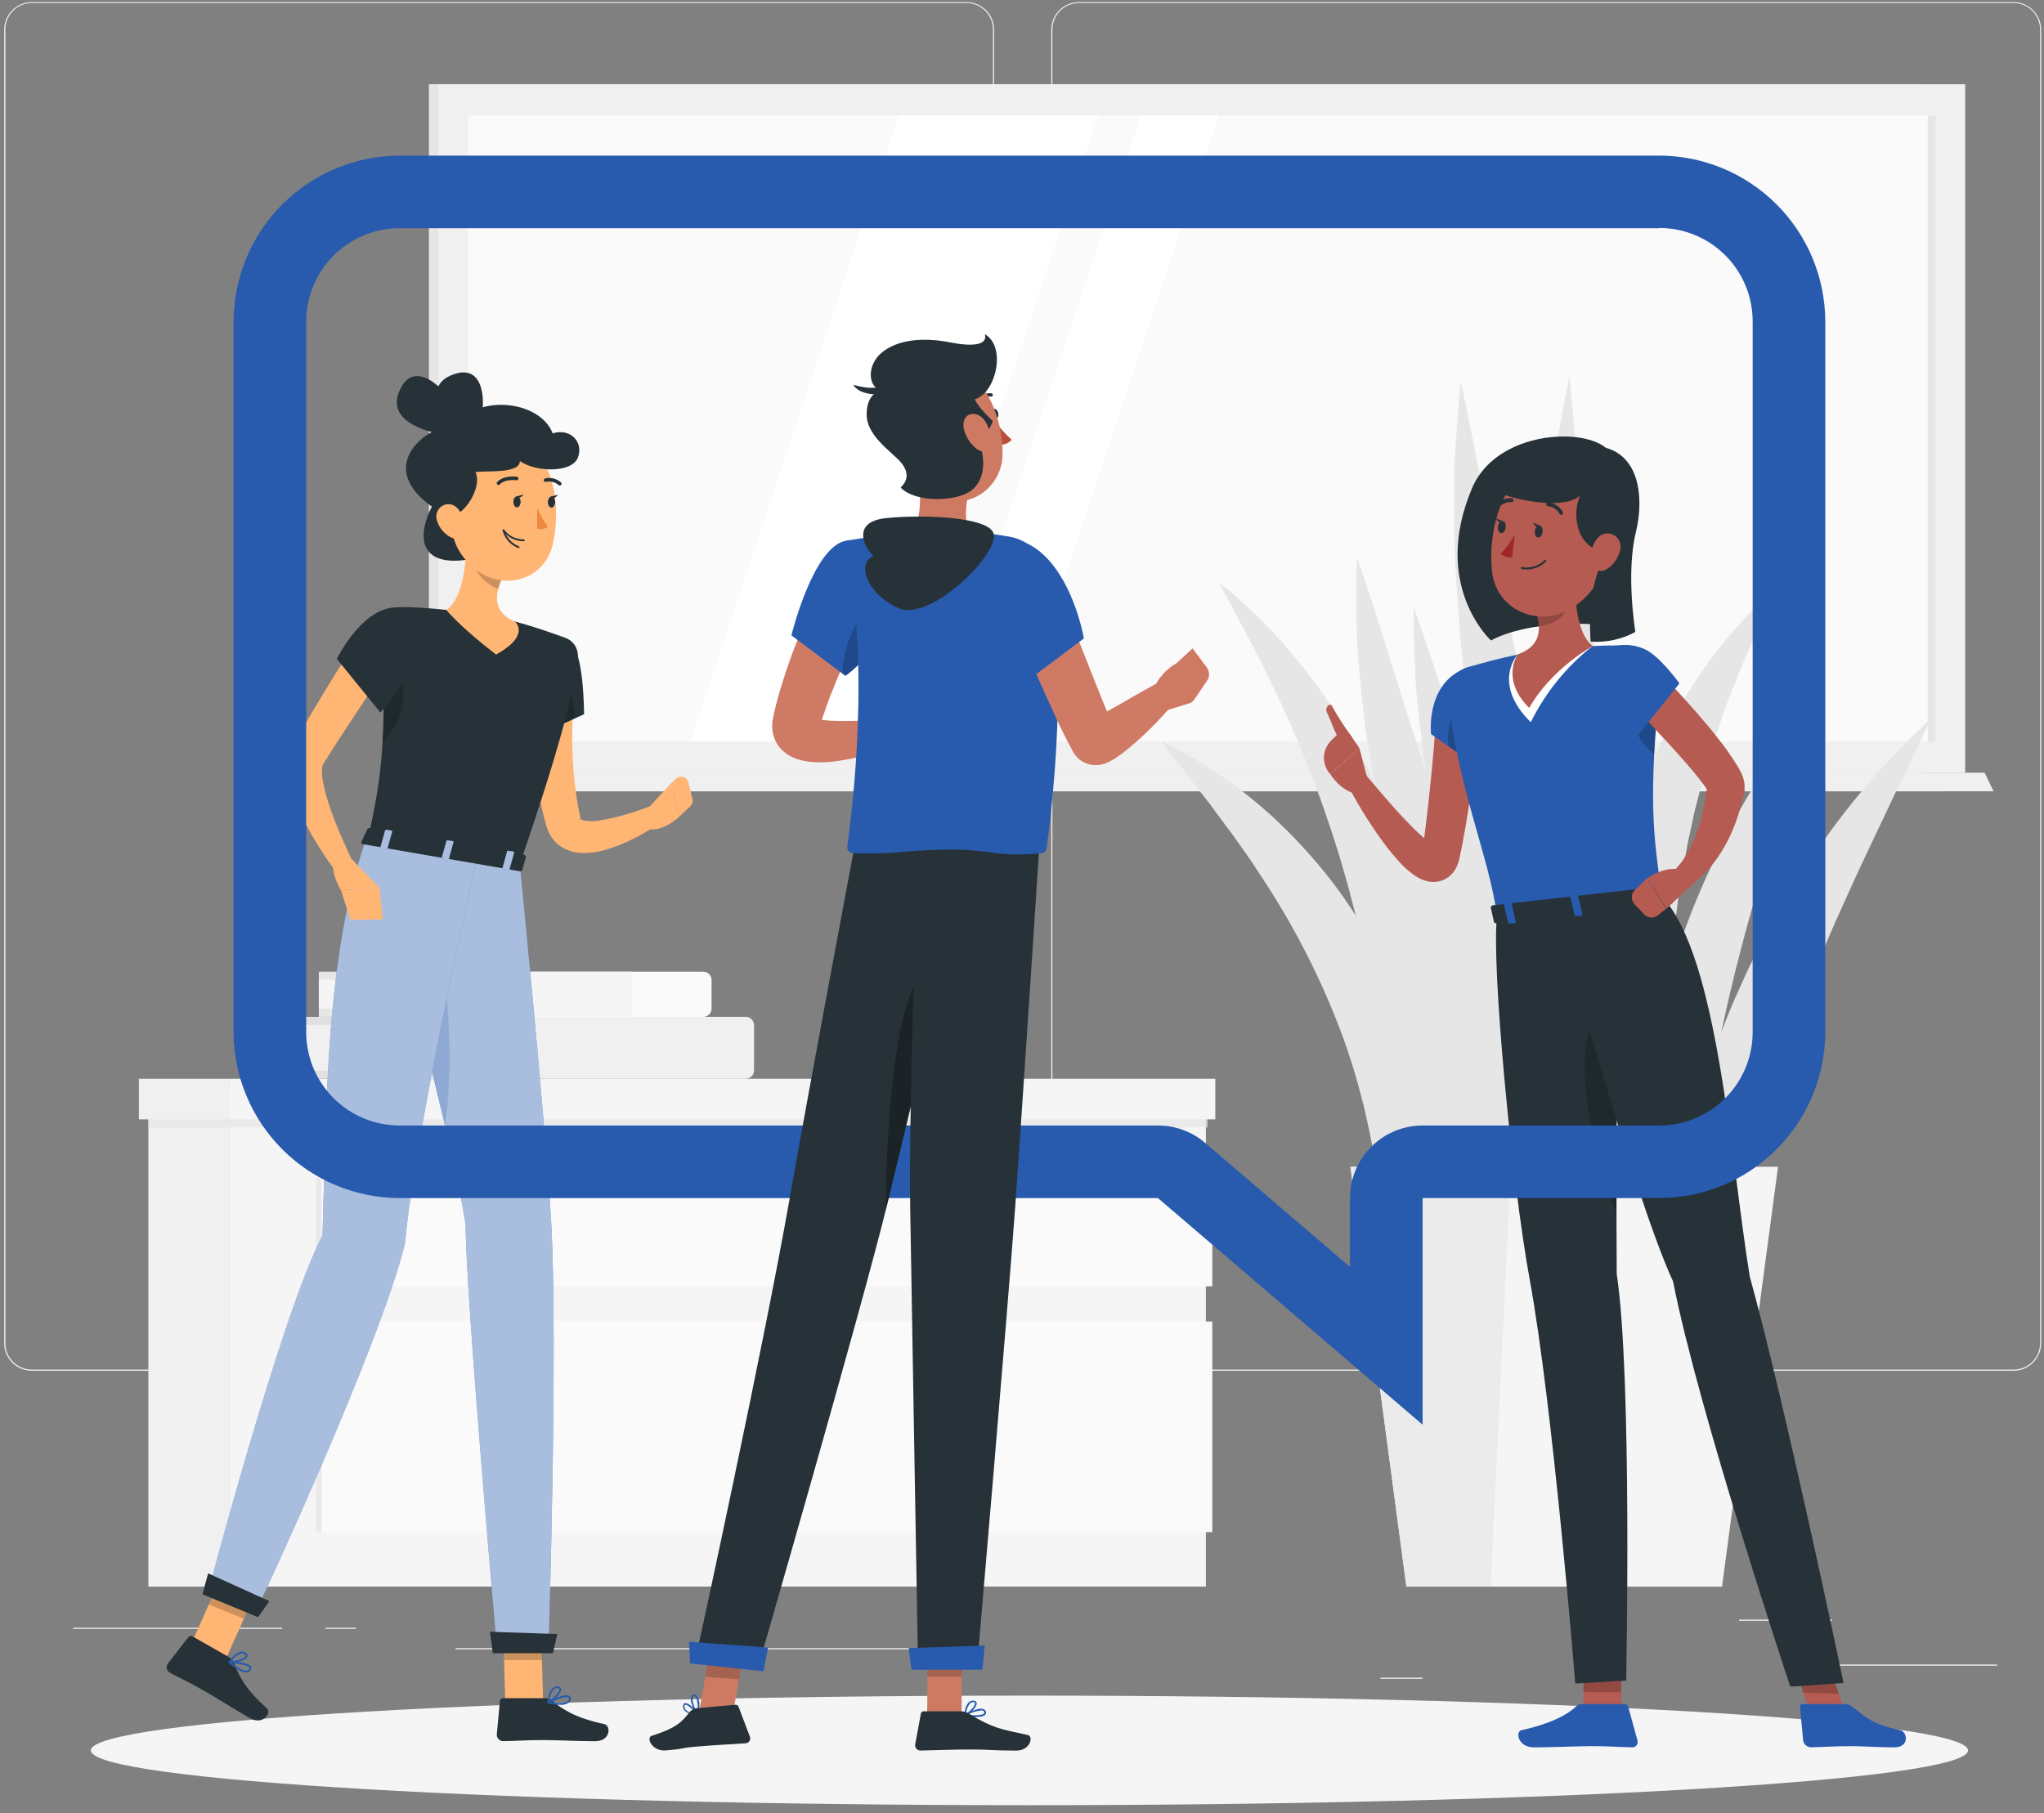 <svg width="204" height="181" viewBox="0 0 204 181" fill="none" xmlns="http://www.w3.org/2000/svg">
<rect x="0" y="0" width="204" height="181" fill="#808080" stroke="none"/>
<path d="M199.322 166.165H183.32V166.286H199.322V166.165Z" fill="#EBEBEB"/>
<path d="M141.982 167.479H137.783V167.6H141.982V167.479Z" fill="#EBEBEB"/>
<path d="M182.838 161.681H173.566V161.801H182.838V161.681Z" fill="#EBEBEB"/>
<path d="M28.168 162.493H7.301V162.613H28.168V162.493Z" fill="#EBEBEB"/>
<path d="M35.531 162.493H32.473V162.613H35.531V162.493Z" fill="#EBEBEB"/>
<path d="M90.736 164.531H45.475V164.652H90.736V164.531Z" fill="#EBEBEB"/>
<path d="M96.46 136.842H3.17C2.439 136.841 1.739 136.55 1.222 136.033C0.706 135.516 0.416 134.815 0.416 134.084V2.944C0.422 2.217 0.715 1.522 1.231 1.01C1.746 0.498 2.443 0.21 3.17 0.209H96.46C97.192 0.209 97.894 0.5 98.411 1.017C98.929 1.534 99.219 2.236 99.219 2.968V134.084C99.219 134.815 98.929 135.517 98.411 136.034C97.894 136.552 97.192 136.842 96.46 136.842V136.842ZM3.17 0.306C2.471 0.307 1.801 0.585 1.308 1.08C0.814 1.575 0.537 2.245 0.537 2.944V134.084C0.537 134.783 0.814 135.453 1.308 135.947C1.801 136.442 2.471 136.72 3.17 136.722H96.46C97.16 136.72 97.83 136.442 98.324 135.948C98.819 135.453 99.097 134.783 99.098 134.084V2.944C99.097 2.244 98.819 1.574 98.324 1.08C97.83 0.585 97.16 0.307 96.46 0.306H3.17Z" fill="#EBEBEB"/>
<path d="M200.97 136.842H107.675C106.943 136.841 106.243 136.55 105.725 136.033C105.208 135.516 104.917 134.815 104.916 134.084V2.944C104.924 2.217 105.218 1.522 105.734 1.01C106.25 0.498 106.948 0.21 107.675 0.209H200.97C201.696 0.211 202.392 0.5 202.906 1.012C203.421 1.524 203.713 2.218 203.719 2.944V134.084C203.719 134.814 203.43 135.514 202.915 136.031C202.399 136.548 201.7 136.84 200.97 136.842V136.842ZM107.675 0.306C106.976 0.307 106.305 0.585 105.811 1.08C105.316 1.574 105.038 2.244 105.037 2.944V134.084C105.038 134.783 105.316 135.453 105.811 135.948C106.305 136.442 106.976 136.72 107.675 136.722H200.97C201.669 136.72 202.34 136.442 202.834 135.948C203.328 135.453 203.607 134.783 203.608 134.084V2.944C203.607 2.244 203.328 1.574 202.834 1.08C202.34 0.585 201.669 0.307 200.97 0.306H107.675Z" fill="#EBEBEB"/>
<path d="M191.973 8.408H42.807V77.136H191.973V8.408Z" fill="#E6E6E6"/>
<path d="M196.133 8.408H43.773V77.136H196.133V8.408Z" fill="#F0F0F0"/>
<path d="M191.973 77.135H42.807V78.996H193.915L191.973 77.135Z" fill="#E6E6E6"/>
<path d="M198.071 77.135H47.209L48.103 78.996H198.97L198.071 77.135Z" fill="#F0F0F0"/>
<path d="M193.182 74.024V11.529L46.726 11.529V74.024H193.182Z" fill="#FAFAFA"/>
<path d="M68.936 74.019L89.735 11.524H109.602L88.798 74.019H68.936Z" fill="white"/>
<path d="M93.068 74.019L113.868 11.524H121.613L100.808 74.019H93.068Z" fill="white"/>
<path d="M193.182 74.024V11.529H192.394V74.024H193.182Z" fill="#E6E6E6"/>
<path d="M14.81 158.391H22.859L22.859 108.54H14.81L14.81 158.391Z" fill="#F0F0F0"/>
<path d="M120.353 108.535H22.859V158.386H120.353V108.535Z" fill="#F5F5F5"/>
<path d="M120.995 131.924H32.102V152.95H120.995V131.924Z" fill="#FAFAFA"/>
<path d="M120.995 117.492H32.102V128.407H120.995V117.492Z" fill="#FAFAFA"/>
<g style="mix-blend-mode:multiply" opacity="0.7">
<path d="M31.551 152.946H32.102V131.919H31.551L31.551 152.946Z" fill="#E6E6E6"/>
</g>
<g style="mix-blend-mode:multiply" opacity="0.7">
<path d="M31.551 128.407H32.102V117.492H31.551V128.407Z" fill="#E6E6E6"/>
</g>
<g style="mix-blend-mode:multiply" opacity="0.7">
<path d="M14.805 112.55L120.531 112.55V111.149L14.805 111.149V112.55Z" fill="#E6E6E6"/>
</g>
<path d="M13.862 111.743H22.854V107.69H13.862V111.743Z" fill="#F0F0F0"/>
<path d="M121.295 107.689H22.859V111.743H121.295V107.689Z" fill="#F5F5F5"/>
<path d="M169.56 145.863C168.878 144.307 168.347 142.689 167.975 141.031C167.58 139.364 167.281 137.675 167.082 135.973C166.681 132.574 166.583 129.146 166.787 125.73C167.204 118.889 168.565 112.139 170.831 105.67L171.7 103.254L172.642 100.877C172.961 100.09 173.314 99.312 173.667 98.539C174.019 97.766 174.353 96.978 174.735 96.22C175.522 94.707 176.237 93.166 177.107 91.707L178.368 89.494L179.725 87.344C183.329 81.615 187.675 76.387 192.65 71.797C191.973 73.357 191.253 74.869 190.514 76.362C189.775 77.855 189.065 79.363 188.359 80.856C186.948 83.846 185.518 86.793 184.195 89.775L183.19 92.007L182.223 94.244C181.566 95.727 180.967 97.234 180.344 98.722L179.45 100.974C179.15 101.727 178.851 102.472 178.59 103.235L177.735 105.496L176.947 107.776C174.829 113.854 173.119 120.067 171.831 126.373C171.188 129.532 170.642 132.726 170.261 135.968C169.833 139.25 169.599 142.554 169.56 145.863V145.863Z" fill="#E6E6E6"/>
<path d="M137.838 134.18C138.322 128.609 138.189 123.001 137.442 117.459C137.369 116.787 137.244 116.116 137.133 115.449C137.021 114.782 136.91 114.115 136.78 113.458C136.649 112.801 136.5 112.139 136.355 111.482L136.137 110.516L135.881 109.55C135.224 106.957 134.401 104.408 133.417 101.921C131.429 96.892 128.921 92.084 125.933 87.576L124.803 85.847C124.407 85.286 123.996 84.726 123.609 84.151L123.001 83.31C122.802 83.025 122.58 82.759 122.377 82.474L121.126 80.783C120.73 80.194 120.266 79.667 119.841 79.102C119.416 78.537 118.971 77.981 118.546 77.401C117.652 76.285 116.744 75.169 115.889 73.966C121.184 76.548 125.946 80.105 129.924 84.45C134.025 88.838 137.261 93.96 139.461 99.549C141.669 105.173 142.71 111.188 142.52 117.227C142.418 120.206 141.993 123.166 141.254 126.054C140.876 127.482 140.411 128.886 139.862 130.257C139.321 131.63 138.643 132.944 137.838 134.18V134.18Z" fill="#E6E6E6"/>
<path d="M139.292 134.18C139.383 130.75 139.393 127.392 139.316 124.034C139.238 120.676 139.108 117.386 138.833 114.1C138.359 107.584 137.439 101.107 136.079 94.717C135.716 93.137 135.383 91.542 134.938 89.982C134.571 88.402 134.069 86.861 133.629 85.29C132.663 82.198 131.605 79.116 130.382 76.082C127.967 69.984 124.918 64.129 121.613 58.099C124.316 60.243 126.788 62.663 128.991 65.317C131.227 67.979 133.222 70.834 134.953 73.85L136.224 76.135C136.634 76.903 136.987 77.7 137.373 78.488L137.939 79.667C138.127 80.063 138.277 80.474 138.446 80.875L139.437 83.29C140.026 84.933 140.615 86.585 141.099 88.262C141.582 89.938 141.992 91.644 142.403 93.335C143.856 100.15 144.362 107.133 143.906 114.086C143.675 117.534 143.191 120.961 142.456 124.338C142.089 126.02 141.649 127.691 141.132 129.334C140.631 130.99 140.016 132.609 139.292 134.18V134.18Z" fill="#E6E6E6"/>
<path d="M167.827 138.302C166.967 136.335 166.179 134.335 165.46 132.325C165.092 131.315 164.749 130.306 164.397 129.296L163.43 126.247C162.14 122.169 161.015 118.034 160 113.908C157.994 105.602 156.457 97.19 155.396 88.712C154.338 80.218 153.829 71.664 153.874 63.105C153.925 60.966 153.999 58.824 154.096 56.679C154.144 54.544 154.415 52.403 154.603 50.268C154.792 48.132 155.024 46.006 155.43 43.89C155.835 41.774 156.193 39.667 156.647 37.575C157.468 46.132 158.096 54.486 158.956 62.878C159.816 71.27 160.778 79.585 161.817 87.924L164.986 112.99C166.035 121.367 167.068 129.755 167.827 138.302Z" fill="#E6E6E6"/>
<path d="M166.415 136.939C165.4 135.06 164.453 133.142 163.569 131.204C163.12 130.238 162.695 129.272 162.26 128.305L161.018 125.344C159.395 121.411 157.926 117.425 156.549 113.4C153.832 105.343 151.552 97.145 149.717 88.842C147.874 80.517 146.546 72.086 145.741 63.598C145.574 61.472 145.427 59.344 145.301 57.215C145.142 55.094 145.181 52.949 145.142 50.819C145.103 48.688 145.113 46.557 145.277 44.417C145.441 42.276 145.567 40.155 145.789 38.034C147.567 46.407 149.065 54.64 150.775 62.858C152.486 71.077 154.215 79.251 156.022 87.436L161.429 112.028C163.202 120.256 164.97 128.499 166.415 136.939Z" fill="#E6E6E6"/>
<path d="M171.937 147.53C170.71 145.997 169.547 144.423 168.449 142.81C167.893 142.008 167.352 141.191 166.816 140.394L165.25 137.906C164.212 136.248 163.24 134.562 162.265 132.876C161.781 132.035 161.322 131.175 160.854 130.32C160.385 129.465 159.921 128.61 159.472 127.745C155.888 120.824 152.744 113.683 150.06 106.366C147.358 99.04 145.188 91.528 143.567 83.89C143.19 81.957 142.831 80.036 142.489 78.126C142.151 76.194 141.953 74.261 141.707 72.328L141.393 69.429C141.301 68.463 141.267 67.473 141.224 66.497C141.127 64.542 141.083 62.587 141.093 60.631C143.717 68.028 145.925 75.343 148.476 82.576C151.027 89.808 153.471 96.983 156.138 104.148L164.1 125.687C166.772 132.895 169.468 140.099 171.937 147.53Z" fill="#E6E6E6"/>
<path d="M163.618 135.384C162.389 134.061 161.23 132.676 160.144 131.234C159.033 129.813 158.018 128.335 156.984 126.856C155.95 125.378 155.008 123.851 154.085 122.31C153.602 121.542 153.172 120.769 152.718 119.991C152.264 119.213 151.805 118.44 151.394 117.643C150.553 116.053 149.684 114.478 148.901 112.86C148.118 111.241 147.36 109.613 146.596 107.985C145.833 106.356 145.205 104.67 144.504 103.013L144.021 101.762L143.538 100.496L142.61 97.964C141.359 94.582 140.369 91.128 139.364 87.673C138.939 85.924 138.489 84.18 138.088 82.426C137.9 81.547 137.658 80.682 137.504 79.793L137.02 77.136C136.856 76.252 136.716 75.363 136.566 74.474C136.417 73.585 136.243 72.71 136.165 71.807C135.962 70.016 135.782 68.225 135.624 66.434C135.561 65.535 135.45 64.647 135.426 63.743C135.402 62.84 135.373 61.941 135.368 61.042C135.339 59.242 135.36 57.441 135.431 55.641C137.847 62.468 139.687 69.241 141.958 75.904C142.973 79.286 144.176 82.557 145.229 85.89L146.954 90.847C147.239 91.674 147.495 92.509 147.79 93.331L148.693 95.795C149.824 99.104 151.085 102.366 152.264 105.665C152.887 107.303 153.52 108.932 154.114 110.584L155.989 115.507L159.786 125.387C161.086 128.687 162.366 132.002 163.618 135.384Z" fill="#E6E6E6"/>
<path d="M170.266 143.152C169.296 141.83 168.465 140.41 167.788 138.915C167.091 137.423 166.489 135.888 165.986 134.32C164.994 131.173 164.309 127.937 163.942 124.658C163.572 121.375 163.467 118.067 163.628 114.768C163.681 113.115 163.869 111.477 164.029 109.835C164.188 108.192 164.478 106.569 164.792 104.955C166.029 98.512 168.07 92.25 170.865 86.315C173.572 80.393 177.071 74.867 181.268 69.888C180.833 71.463 180.359 73.008 179.847 74.522C179.388 76.063 178.881 77.57 178.398 79.078L176.977 83.6C176.547 85.117 176.011 86.595 175.62 88.103C173.833 94.035 172.345 100.053 171.16 106.134C170.567 109.155 170.094 112.188 169.74 115.231C169.385 118.275 169.144 121.335 169.015 124.411C168.899 127.489 168.918 130.586 169.107 133.702C169.267 136.876 169.655 140.034 170.266 143.152V143.152Z" fill="#E6E6E6"/>
<path d="M167.75 134.244C166.922 132.774 166.188 131.254 165.551 129.692C164.894 128.132 164.329 126.542 163.798 124.938C162.76 121.713 161.938 118.422 161.338 115.087C160.738 111.733 160.352 108.344 160.184 104.941C160.15 104.09 160.135 103.235 160.116 102.38C160.097 101.525 160.116 100.67 160.116 99.815C160.116 98.959 160.179 98.104 160.222 97.249C160.266 96.394 160.314 95.539 160.406 94.684C160.498 93.828 160.575 92.973 160.691 92.123L161.063 89.572C161.203 88.722 161.396 87.881 161.546 87.035C161.633 86.615 161.71 86.19 161.802 85.774C161.894 85.359 162.015 84.934 162.126 84.518C162.947 81.168 164.079 77.903 165.508 74.763C168.334 68.483 172.436 62.762 177.635 58.443C177.277 59.221 176.886 59.96 176.524 60.714L175.954 61.815L175.437 62.951L174.393 65.178L173.451 67.434C172.229 70.408 171.18 73.451 170.31 76.546L169.967 77.691L169.682 78.851C169.489 79.624 169.267 80.387 169.093 81.165C168.919 81.943 168.769 82.721 168.586 83.494C168.402 84.267 168.291 85.055 168.141 85.837C168.069 86.224 168.001 86.615 167.919 87.006C167.837 87.398 167.798 87.789 167.735 88.18C167.619 88.968 167.479 89.751 167.387 90.543L167.083 92.906C166.986 93.698 166.933 94.495 166.851 95.287C166.769 96.08 166.701 96.872 166.648 97.669C166.595 98.467 166.527 99.264 166.498 100.061C166.469 100.858 166.397 101.66 166.378 102.477C166.358 103.293 166.344 104.081 166.305 104.892C166.237 108.105 166.276 111.328 166.378 114.555C166.585 121.02 167.097 127.537 167.75 134.244Z" fill="#E6E6E6"/>
<path d="M161.116 127.643L139.887 85.764L140.737 126.832L161.116 127.643Z" fill="#E6E6E6"/>
<path d="M177.456 116.478H134.779L140.364 158.391H171.866L177.456 116.478Z" fill="#F5F5F5"/>
<path d="M150.796 116.478H134.779L140.364 158.391H148.776L150.796 116.478Z" fill="#EBEBEB"/>
<path d="M42.885 101.51H29.033V107.689H42.885V101.51Z" fill="#E0E0E0"/>
<path d="M74.43 107.689H42.885V101.51H74.43C74.649 101.51 74.859 101.597 75.014 101.752C75.169 101.907 75.256 102.117 75.256 102.336V106.868C75.255 107.086 75.167 107.295 75.012 107.449C74.857 107.603 74.648 107.689 74.43 107.689V107.689Z" fill="#F0F0F0"/>
<path d="M41.957 102.312H29.033V106.883H41.957V102.312Z" fill="#F0F0F0"/>
<path d="M45.672 96.998H31.82V101.505H45.672V96.998Z" fill="#E6E6E6"/>
<path d="M70.191 101.51L45.672 101.51V97.002H70.191C70.41 97.002 70.621 97.089 70.776 97.244C70.93 97.399 71.018 97.609 71.018 97.828V100.703C71.013 100.919 70.923 101.124 70.769 101.275C70.615 101.426 70.407 101.51 70.191 101.51V101.51Z" fill="#FAFAFA"/>
<path d="M63.051 96.998H52.543V101.505H63.051V96.998Z" fill="#F5F5F5"/>
<path d="M44.745 97.804H31.82V100.703H44.745V97.804Z" fill="#F5F5F5"/>
<path d="M102.743 180.209C154.48 180.209 196.42 177.761 196.42 174.74C196.42 171.719 154.48 169.271 102.743 169.271C51.007 169.271 9.066 171.719 9.066 174.74C9.066 177.761 51.007 180.209 102.743 180.209Z" fill="#F5F5F5"/>
<path d="M160.873 46.542C162.066 42.677 149.857 41.798 146.915 48.741C142.793 58.466 148.804 63.935 148.804 63.935C152.307 62.056 159.158 61.776 162.902 63.018L160.873 46.542Z" fill="#263238"/>
<path d="M161.815 170.75L158.047 170.895L158.027 166.822L161.791 166.677L161.815 170.75Z" fill="#B55B52"/>
<path d="M157.896 170.116H162.167C162.243 170.117 162.317 170.142 162.377 170.188C162.437 170.234 162.48 170.299 162.5 170.372L163.428 173.754C163.452 173.834 163.456 173.918 163.441 173.999C163.426 174.081 163.392 174.158 163.342 174.224C163.291 174.29 163.226 174.343 163.151 174.379C163.076 174.415 162.994 174.433 162.911 174.431C161.418 174.402 160.694 174.315 158.819 174.315C157.664 174.315 154.688 174.436 153.094 174.436C151.499 174.436 151.209 172.86 151.857 172.72C154.756 172.078 156.408 171.198 157.302 170.358C157.461 170.204 157.674 170.117 157.896 170.116V170.116Z" fill="#285BAD"/>
<path opacity="0.2" d="M158.027 166.827L158.037 168.923L161.806 168.943L161.796 166.677L158.027 166.827Z" fill="black"/>
<path d="M149.418 91.436C148.804 96.074 150.896 118.076 152.66 127.672C155.003 140.422 157.221 168.067 157.221 168.067L162.299 167.763C162.299 167.763 162.912 137.455 161.356 127.179C161.255 113.694 161.496 90.078 161.496 90.078L149.418 91.436Z" fill="#263238"/>
<path opacity="0.2" d="M161.38 104.776C161.38 101.355 158.849 98.654 158.216 105.186C157.815 109.346 159.433 116.323 161.332 121.154C161.327 115.893 161.351 109.998 161.38 104.776Z" fill="black"/>
<path d="M184.233 171.17L180.779 171.262L179.15 166.551L182.61 166.459L184.233 171.17Z" fill="#B55B52"/>
<path d="M184.151 170.117H179.89C179.856 170.114 179.823 170.119 179.791 170.132C179.76 170.144 179.732 170.163 179.708 170.187C179.685 170.212 179.668 170.241 179.658 170.273C179.647 170.305 179.644 170.339 179.648 170.373L179.962 173.755C179.995 173.938 180.089 174.105 180.228 174.227C180.368 174.35 180.545 174.422 180.731 174.431C182.209 174.402 182.905 174.315 184.779 174.315C185.934 174.315 187.451 174.436 189.046 174.436C190.64 174.436 190.35 172.861 189.654 172.721C186.528 172.078 186.04 171.199 184.823 170.358C184.629 170.212 184.394 170.128 184.151 170.117V170.117Z" fill="#285BAD"/>
<path opacity="0.2" d="M179.156 166.556L179.992 168.981L183.519 169.083L182.616 166.459L179.156 166.556Z" fill="black"/>
<path d="M155.215 90.784C155.215 90.784 163.047 119.459 166.979 127.919C169.535 140.988 178.681 168.377 178.681 168.377L183.996 168.01C183.996 168.01 178.198 140.297 174.632 127.426C172.7 115.468 171.439 95.538 165.936 89.576L155.215 90.784Z" fill="#263238"/>
<path d="M147.627 70.11C147.525 72.525 147.318 74.869 147.033 77.241C146.748 79.613 146.4 81.961 145.941 84.314L145.762 85.198L145.665 85.682C145.605 85.967 145.513 86.244 145.39 86.508C145.204 86.923 144.916 87.285 144.554 87.561C144.104 87.891 143.556 88.061 142.998 88.044C142.636 88.03 142.28 87.951 141.945 87.812C141.715 87.716 141.493 87.6 141.283 87.464C140.676 87.051 140.123 86.564 139.636 86.015C139.196 85.532 138.795 85.049 138.413 84.566C136.958 82.636 135.665 80.588 134.548 78.444C134.431 78.218 134.401 77.957 134.464 77.71C134.527 77.463 134.678 77.248 134.889 77.105C135.1 76.963 135.356 76.903 135.609 76.937C135.861 76.971 136.093 77.096 136.258 77.289V77.289C137.747 79.048 139.249 80.85 140.824 82.435C141.211 82.831 141.607 83.213 142.003 83.551C142.332 83.855 142.695 84.119 143.085 84.338C143.148 84.363 143.206 84.392 143.211 84.382C143.216 84.372 143.182 84.348 143.013 84.334C142.751 84.329 142.495 84.41 142.283 84.566C142.149 84.658 142.038 84.78 141.96 84.923C141.931 84.986 141.96 84.923 141.96 84.923L142.018 84.522L142.138 83.667C142.443 81.391 142.684 79.091 142.907 76.792C143.129 74.492 143.298 72.163 143.453 69.892V69.863C143.483 69.311 143.732 68.792 144.145 68.423C144.558 68.054 145.1 67.864 145.653 67.895C146.206 67.925 146.724 68.174 147.093 68.587C147.463 69 147.653 69.542 147.622 70.095L147.627 70.11Z" fill="#B55B52"/>
<path d="M145.853 66.882C142.268 68.636 142.829 73.284 142.829 73.284L148.564 77.323C148.564 77.323 150.66 72.274 150.226 69.854C149.776 67.366 148.51 65.602 145.853 66.882Z" fill="#285BAD"/>
<path opacity="0.2" d="M145.257 70.777C146.098 69.453 147.542 69.772 149.224 70.825C149.615 71.164 149.942 71.57 150.19 72.023C149.83 73.842 149.296 75.621 148.596 77.338L144.552 74.492C144.391 73.21 144.638 71.91 145.257 70.777Z" fill="black"/>
<path d="M136.527 77.947L135.672 74.676L132.773 77.285C132.773 77.285 133.822 79.034 135.508 79.271L136.527 77.947Z" fill="#B55B52"/>
<path d="M133.45 73.342L132.861 73.927C132.413 74.365 132.153 74.961 132.136 75.587C132.119 76.214 132.346 76.823 132.769 77.285V77.285L135.668 74.676L134.856 73.482C134.78 73.371 134.681 73.278 134.565 73.209C134.449 73.141 134.32 73.098 134.186 73.085C134.052 73.072 133.917 73.088 133.789 73.132C133.662 73.177 133.547 73.248 133.45 73.342Z" fill="#B55B52"/>
<path d="M134.919 73.564C134.187 72.582 133.523 71.55 132.933 70.477C132.749 70.11 132.155 70.622 132.45 71.158C132.745 71.694 133.29 73.443 133.87 74.081C134.45 74.719 134.919 73.564 134.919 73.564Z" fill="#B55B52"/>
<path d="M144.524 69.535C145.543 78.869 148.587 85.377 149.418 91.436L165.913 89.59C164.98 83.527 164.507 79.56 165.666 68.332C165.717 67.844 165.666 67.35 165.516 66.883C165.366 66.415 165.12 65.984 164.794 65.617C164.468 65.25 164.07 64.954 163.623 64.75C163.177 64.545 162.693 64.436 162.202 64.428C161.197 64.428 160.086 64.428 158.965 64.501C156.452 64.6 153.949 64.881 151.476 65.341C149.737 65.699 147.887 66.201 146.563 66.588C145.933 66.765 145.385 67.157 145.013 67.695C144.641 68.233 144.468 68.883 144.524 69.535V69.535Z" fill="#285BAD"/>
<path d="M151.476 65.332C151.476 65.332 148.829 68.197 152.776 72.096C154.246 69.126 156.36 66.523 158.965 64.476L151.476 65.332Z" fill="white"/>
<path d="M157.279 56.138C157.077 58.602 157.101 63.071 158.966 64.491C158.966 64.491 154.844 66.733 152.622 70.675C149.723 67.777 151.477 65.332 151.477 65.332C154.091 64.366 153.801 62.399 153.12 60.583L157.279 56.138Z" fill="#B55B52"/>
<path opacity="0.2" d="M156.824 56.625C156.949 58.063 156.766 59.511 156.287 60.872C155.954 61.809 154.804 62.345 153.587 62.572C153.528 61.888 153.365 61.217 153.104 60.582L156.824 56.625Z" fill="black"/>
<path d="M160.777 52.693C160.061 56.683 159.839 58.389 157.568 60.215C154.148 62.959 149.403 61.206 148.915 57.08C148.476 53.364 149.727 47.46 153.848 46.32C154.756 46.065 155.715 46.046 156.632 46.266C157.549 46.485 158.395 46.936 159.09 47.574C159.784 48.213 160.303 49.018 160.598 49.914C160.894 50.81 160.955 51.766 160.777 52.693V52.693Z" fill="#B55B52"/>
<path d="M157.7 49.49C156.733 51.625 157.579 55.249 160.642 55.026C158.164 57.853 158.753 64.052 158.753 64.052C160.303 64.162 161.852 63.827 163.217 63.085C163.217 63.085 162.251 57.225 163.27 53.113C164.101 49.77 163.981 43.281 156.733 44.692C155.888 44.856 150.38 46.301 149.824 49.195C149.781 49.456 155.704 51.171 157.7 49.49Z" fill="#263238"/>
<path d="M161.684 54.958C161.598 55.337 161.438 55.695 161.213 56.012C160.989 56.328 160.704 56.598 160.375 56.804C159.49 57.35 158.761 56.63 158.766 55.644C158.766 54.755 159.249 53.403 160.239 53.258C160.459 53.229 160.683 53.255 160.89 53.335C161.097 53.415 161.281 53.546 161.424 53.715C161.568 53.884 161.667 54.086 161.712 54.303C161.758 54.521 161.748 54.746 161.684 54.958V54.958Z" fill="#B55B52"/>
<path opacity="0.2" d="M163.071 71.009C163.007 71.833 163.161 72.66 163.517 73.406C163.873 74.152 164.419 74.792 165.1 75.26C165.187 73.589 165.332 71.714 165.544 69.559C164.704 68.656 163.269 69.443 163.071 71.009Z" fill="black"/>
<path d="M166.033 88.591L166.942 89.982C167.014 90.093 166.893 90.224 166.7 90.243L149.404 92.175C149.254 92.175 149.123 92.132 149.104 92.04L148.785 90.591C148.785 90.489 148.887 90.388 149.046 90.368L165.753 88.494C165.804 88.484 165.857 88.488 165.906 88.505C165.955 88.522 165.999 88.552 166.033 88.591V88.591Z" fill="#263238"/>
<path d="M164.019 90.711L164.468 90.658C164.555 90.658 164.618 90.595 164.608 90.542L164.183 88.643C164.183 88.59 164.087 88.552 163.995 88.561L163.55 88.614C163.459 88.614 163.396 88.677 163.41 88.73L163.835 90.624C163.845 90.682 163.932 90.721 164.019 90.711Z" fill="#285BAD"/>
<path d="M150.699 92.204L151.143 92.156C151.235 92.156 151.298 92.088 151.283 92.035L150.858 90.141C150.858 90.083 150.761 90.049 150.674 90.059L150.225 90.107C150.138 90.107 150.075 90.17 150.085 90.228L150.51 92.122C150.525 92.175 150.607 92.214 150.699 92.204Z" fill="#285BAD"/>
<path d="M157.336 91.456L157.786 91.407C157.873 91.407 157.935 91.345 157.926 91.287L157.501 89.393C157.501 89.34 157.404 89.301 157.317 89.311L156.868 89.359C156.781 89.359 156.718 89.422 156.728 89.48L157.153 91.374C157.187 91.432 157.269 91.465 157.336 91.456Z" fill="#285BAD"/>
<path d="M153.955 53.098C153.916 53.427 153.713 53.673 153.501 53.649C153.288 53.625 153.143 53.335 153.182 53.011C153.221 52.688 153.424 52.436 153.641 52.461C153.858 52.485 154.008 52.775 153.955 53.098Z" fill="#263238"/>
<path d="M150.268 52.664C150.229 52.992 150.026 53.239 149.813 53.215C149.601 53.19 149.456 52.901 149.495 52.577C149.533 52.253 149.736 52.002 149.978 52.026C150.219 52.05 150.306 52.34 150.268 52.664Z" fill="#263238"/>
<path d="M150.047 52.055L149.283 51.736C149.283 51.736 149.607 52.389 150.047 52.055Z" fill="#263238"/>
<path d="M151.182 53.355C150.802 54.06 150.327 54.71 149.771 55.287C149.924 55.426 150.105 55.53 150.302 55.591C150.499 55.652 150.707 55.669 150.912 55.64L151.182 53.355Z" fill="#A02724"/>
<path d="M151.829 56.794C151.814 56.784 151.802 56.769 151.794 56.752C151.786 56.735 151.784 56.716 151.786 56.698C151.788 56.685 151.792 56.673 151.799 56.662C151.805 56.651 151.814 56.641 151.824 56.633C151.835 56.626 151.846 56.62 151.859 56.617C151.871 56.614 151.884 56.614 151.897 56.615C152.301 56.686 152.716 56.66 153.108 56.54C153.5 56.42 153.858 56.209 154.153 55.925C154.162 55.915 154.172 55.907 154.184 55.902C154.195 55.896 154.208 55.893 154.221 55.892C154.234 55.892 154.246 55.894 154.258 55.898C154.27 55.902 154.282 55.909 154.291 55.917C154.301 55.926 154.308 55.936 154.314 55.948C154.319 55.959 154.323 55.972 154.323 55.985C154.324 55.998 154.322 56.01 154.318 56.022C154.313 56.034 154.307 56.045 154.298 56.055C153.985 56.364 153.602 56.594 153.182 56.725C152.762 56.856 152.316 56.885 151.883 56.809L151.829 56.794Z" fill="#263238"/>
<path d="M155.729 51.379C155.7 51.364 155.676 51.34 155.661 51.311C155.544 51.098 155.377 50.916 155.176 50.779C154.974 50.642 154.743 50.554 154.502 50.523C154.451 50.523 154.401 50.503 154.365 50.467C154.329 50.431 154.309 50.382 154.309 50.33C154.309 50.279 154.329 50.23 154.365 50.194C154.401 50.157 154.451 50.137 154.502 50.137C154.806 50.17 155.099 50.274 155.355 50.442C155.611 50.61 155.824 50.837 155.975 51.103C155.989 51.125 155.997 51.149 156.001 51.175C156.005 51.2 156.003 51.225 155.997 51.25C155.991 51.275 155.98 51.298 155.964 51.319C155.949 51.339 155.93 51.356 155.908 51.369C155.881 51.384 155.85 51.392 155.82 51.394C155.789 51.396 155.758 51.391 155.729 51.379Z" fill="#263238"/>
<path d="M149.293 50.741L149.264 50.717C149.246 50.699 149.232 50.678 149.222 50.655C149.212 50.632 149.207 50.607 149.207 50.582C149.207 50.556 149.212 50.531 149.222 50.508C149.232 50.485 149.246 50.464 149.264 50.446C149.458 50.208 149.706 50.019 149.988 49.895C150.269 49.772 150.576 49.717 150.883 49.736C150.934 49.742 150.981 49.769 151.012 49.81C151.044 49.85 151.058 49.902 151.052 49.953C151.046 50.005 151.019 50.051 150.978 50.083C150.937 50.115 150.886 50.129 150.835 50.123C150.591 50.109 150.349 50.154 150.127 50.254C149.905 50.354 149.71 50.506 149.559 50.697C149.528 50.737 149.484 50.763 149.435 50.771C149.385 50.779 149.335 50.769 149.293 50.741V50.741Z" fill="#263238"/>
<path d="M165.477 66.975C166.897 68.424 168.245 69.874 169.56 71.405C170.217 72.169 170.879 72.937 171.492 73.749C172.16 74.584 172.778 75.459 173.343 76.367C173.522 76.65 173.683 76.944 173.826 77.246C173.928 77.48 174.009 77.723 174.067 77.971C174.089 78.072 174.105 78.173 174.116 78.276V78.464C174.12 78.548 174.12 78.632 174.116 78.715V78.846V78.904V78.952L174.091 79.049C173.966 79.57 173.874 80.097 173.71 80.609C173.421 81.653 173.041 82.67 172.574 83.648C172.096 84.641 171.504 85.575 170.811 86.431C170.455 86.865 170.064 87.269 169.642 87.639C169.429 87.827 169.212 88.006 168.975 88.18C168.859 88.262 168.733 88.344 168.608 88.422C168.482 88.499 168.366 88.567 168.163 88.673L167.115 86.89C167.115 86.866 167.221 86.779 167.274 86.711L167.477 86.484C167.612 86.325 167.743 86.156 167.869 86.001C168.117 85.644 168.344 85.273 168.55 84.89C168.962 84.116 169.304 83.308 169.574 82.474C169.695 82.039 169.83 81.619 169.922 81.17C170.014 80.72 170.115 80.29 170.188 79.846C170.26 79.401 170.313 78.942 170.381 78.493V78.406V78.367V78.454C170.381 78.507 170.381 78.58 170.381 78.614C170.379 78.644 170.379 78.675 170.381 78.706V78.826C170.381 78.923 170.381 78.894 170.381 78.855C170.381 78.817 170.226 78.604 170.115 78.445C169.632 77.783 169.023 77.034 168.405 76.324C167.786 75.614 167.139 74.874 166.472 74.164L162.486 69.883L165.477 66.975Z" fill="#B55B52"/>
<path d="M169.208 88.025L166.309 90.716L164.43 87.658C164.43 87.658 166.237 86.358 167.86 86.846L169.208 88.025Z" fill="#B55B52"/>
<path d="M164.102 91.282L163.136 90.272C162.952 90.079 162.852 89.82 162.858 89.554C162.863 89.287 162.973 89.033 163.165 88.847L164.401 87.634L166.276 90.717L165.469 91.379C165.27 91.535 165.02 91.612 164.767 91.594C164.514 91.577 164.277 91.465 164.102 91.282V91.282Z" fill="#B55B52"/>
<path d="M158.941 66.839C158.719 68.564 163.314 73.603 163.314 73.603L167.614 68.221C167.614 68.221 165.609 65.409 164.077 64.771C161.618 63.732 159.193 64.873 158.941 66.839Z" fill="#285BAD"/>
<path d="M153.748 52.49L152.984 52.171C152.984 52.171 153.318 52.833 153.748 52.49Z" fill="#263238"/>
<path d="M44.098 49.109C42.315 51.085 40.097 57.009 46.968 55.82C53.838 54.632 44.098 49.109 44.098 49.109Z" fill="#263238"/>
<path d="M46.287 43.664C46.707 41.035 41.9 35.001 40.006 38.726C37.682 43.209 46.287 43.664 46.287 43.664Z" fill="#263238"/>
<path d="M46.301 45.258C48.48 43.731 49.456 36.078 45.451 37.306C40.624 38.779 46.301 45.258 46.301 45.258Z" fill="#263238"/>
<path d="M57.327 68.701C57.283 69.106 57.245 69.614 57.211 70.078C57.177 70.541 57.157 71.044 57.143 71.527C57.143 72.493 57.085 73.46 57.114 74.402C57.155 76.31 57.327 78.213 57.631 80.098C57.699 80.581 57.805 81.026 57.892 81.489L57.921 81.649C57.92 81.666 57.92 81.684 57.921 81.702C57.921 81.702 57.921 81.702 57.921 81.745C57.921 81.789 58.153 81.905 58.481 81.939C58.865 81.984 59.252 81.984 59.636 81.939C61.493 81.639 63.309 81.125 65.047 80.407L65.985 82.074C65.535 82.398 65.105 82.668 64.651 82.939C64.197 83.209 63.748 83.47 63.269 83.702C62.295 84.207 61.27 84.607 60.211 84.896C59.611 85.056 58.995 85.145 58.375 85.161C57.565 85.185 56.764 84.979 56.066 84.567C55.645 84.306 55.288 83.957 55.017 83.543C54.889 83.348 54.78 83.141 54.694 82.924C54.649 82.823 54.611 82.72 54.578 82.615L54.529 82.46L54.505 82.364C54.375 81.852 54.22 81.335 54.109 80.818C53.646 78.753 53.369 76.651 53.283 74.537C53.23 73.489 53.21 72.445 53.249 71.397C53.249 70.87 53.292 70.348 53.331 69.821C53.37 69.295 53.418 68.792 53.495 68.203L57.327 68.701Z" fill="#FFB573"/>
<path d="M56.842 64.144C58.291 64.802 58.291 71.3 58.291 71.3L51.73 74.276C51.73 74.276 50.609 66.377 52.083 64.893C53.557 63.41 54.721 63.188 56.842 64.144Z" fill="#263238"/>
<path opacity="0.2" d="M56.481 65.531L57.467 71.691L53.906 73.3L56.481 65.531Z" fill="black"/>
<path d="M64.205 81.218L66.945 78.218L67.805 81.523C67.805 81.523 66.051 83.199 64.558 82.716L64.205 81.218Z" fill="#FFB573"/>
<path d="M68.709 78.122L69.115 79.759C69.145 79.888 69.141 80.023 69.104 80.15C69.067 80.277 68.997 80.392 68.902 80.484L67.805 81.523L66.945 78.218L67.477 77.735C67.573 77.647 67.692 77.587 67.819 77.559C67.946 77.531 68.079 77.537 68.203 77.576C68.328 77.615 68.44 77.686 68.529 77.781C68.617 77.877 68.679 77.995 68.709 78.122V78.122Z" fill="#FFB573"/>
<path d="M57.668 65.642C57.485 67.85 56.378 73.232 51.87 86.277L36.748 83.663C37.999 77.866 38.657 74.165 38.077 62.608C38.063 62.347 38.103 62.086 38.194 61.841C38.285 61.596 38.426 61.373 38.607 61.185C38.788 60.997 39.006 60.848 39.248 60.748C39.489 60.648 39.748 60.599 40.009 60.603C41.526 60.617 43.04 60.712 44.546 60.888C46.859 61.114 49.153 61.503 51.411 62.052C53.257 62.535 55.233 63.241 56.427 63.676C56.822 63.819 57.159 64.091 57.384 64.447C57.608 64.802 57.709 65.223 57.668 65.642V65.642Z" fill="#263238"/>
<path opacity="0.2" d="M38.362 65.84C39.672 66.419 40.682 68.13 40.053 70.855C39.753 72.091 39.108 73.217 38.193 74.101C38.319 71.942 38.338 69.415 38.237 66.159L38.362 65.84Z" fill="black"/>
<path d="M46.558 53.273C46.611 55.559 46.345 59.68 44.543 60.888C44.543 60.888 45.852 62.526 49.51 65.347C52.998 63.415 51.413 62.072 51.413 62.072C49.051 61.062 49.428 59.245 50.152 57.602L46.558 53.273Z" fill="#FFB573"/>
<path opacity="0.2" d="M48.025 55.042L50.151 57.598C49.976 57.979 49.836 58.375 49.731 58.781C48.813 58.482 47.47 57.424 47.446 56.366C47.431 55.868 47.905 55.254 48.025 55.042Z" fill="black"/>
<path d="M44.765 49.065C44.972 52.81 44.977 54.38 46.857 56.312C49.683 59.211 54.234 58.148 55.152 54.419C55.978 51.036 55.5 45.5 51.847 43.987C51.042 43.649 50.163 43.523 49.294 43.621C48.426 43.719 47.597 44.038 46.887 44.547C46.177 45.056 45.609 45.739 45.238 46.53C44.866 47.321 44.703 48.194 44.765 49.065Z" fill="#FFB573"/>
<path d="M44.731 51.572C46.344 51.655 48.195 48.543 47.446 47.137C48.292 46.949 51.896 47.355 51.881 46.026C53.51 47.161 57.085 47.219 57.679 45.678C58.273 44.137 56.92 42.702 55.162 43.262C53.891 39.987 47.779 39.31 45.499 42.422C42.61 42.349 36.334 47.074 44.731 51.572Z" fill="#263238"/>
<path d="M51.238 50.099C51.238 50.404 51.393 50.65 51.596 50.65C51.799 50.65 51.953 50.408 51.958 50.104C51.963 49.8 51.799 49.548 51.601 49.548C51.403 49.548 51.238 49.795 51.238 50.099Z" fill="#263238"/>
<path d="M54.678 50.118C54.678 50.423 54.837 50.669 55.035 50.674C55.233 50.679 55.398 50.427 55.403 50.123C55.407 49.819 55.243 49.572 55.045 49.568C54.847 49.563 54.683 49.814 54.678 50.118Z" fill="#263238"/>
<path d="M54.959 49.587L55.688 49.379C55.688 49.379 55.312 49.973 54.959 49.587Z" fill="#263238"/>
<path d="M53.616 50.659C53.883 51.35 54.244 52 54.689 52.592C54.533 52.702 54.355 52.777 54.167 52.811C53.979 52.845 53.786 52.838 53.602 52.79L53.616 50.659Z" fill="#ED893E"/>
<path d="M51.827 53.994C51.975 54.018 52.126 54.029 52.276 54.028C52.288 54.028 52.3 54.026 52.311 54.022C52.322 54.018 52.332 54.012 52.341 54.004C52.349 53.996 52.356 53.986 52.361 53.975C52.365 53.964 52.368 53.952 52.368 53.941C52.367 53.917 52.357 53.894 52.34 53.877C52.323 53.86 52.3 53.85 52.276 53.849C51.896 53.853 51.521 53.768 51.18 53.6C50.839 53.432 50.542 53.186 50.315 52.883C50.309 52.872 50.3 52.863 50.291 52.855C50.281 52.848 50.27 52.843 50.258 52.84C50.246 52.837 50.234 52.837 50.222 52.84C50.21 52.842 50.199 52.846 50.189 52.853C50.173 52.87 50.164 52.893 50.164 52.916C50.164 52.94 50.173 52.962 50.189 52.979C50.382 53.248 50.626 53.475 50.907 53.649C51.188 53.823 51.501 53.94 51.827 53.994V53.994Z" fill="#263238"/>
<path d="M51.32 54.505C51.449 54.582 51.583 54.648 51.721 54.704C51.732 54.708 51.744 54.711 51.755 54.711C51.767 54.711 51.779 54.709 51.79 54.704C51.801 54.7 51.81 54.693 51.819 54.685C51.827 54.676 51.833 54.666 51.837 54.655C51.842 54.645 51.845 54.633 51.845 54.621C51.845 54.609 51.843 54.598 51.838 54.587C51.834 54.576 51.827 54.566 51.818 54.558C51.81 54.55 51.8 54.544 51.789 54.539C51.438 54.401 51.124 54.183 50.872 53.902C50.62 53.621 50.438 53.285 50.34 52.921C50.337 52.909 50.333 52.898 50.326 52.889C50.319 52.879 50.311 52.87 50.301 52.864C50.291 52.858 50.28 52.854 50.268 52.852C50.257 52.85 50.245 52.85 50.233 52.853C50.211 52.858 50.191 52.871 50.177 52.89C50.164 52.908 50.158 52.932 50.161 52.955C50.242 53.277 50.386 53.58 50.586 53.846C50.785 54.112 51.034 54.336 51.32 54.505V54.505Z" fill="#263238"/>
<path d="M43.62 51.983C43.828 52.677 44.3 53.262 44.934 53.611C45.779 54.066 46.412 53.355 46.354 52.447C46.301 51.631 45.794 50.408 44.857 50.331C44.652 50.318 44.447 50.356 44.261 50.441C44.075 50.527 43.913 50.658 43.791 50.822C43.668 50.986 43.588 51.178 43.558 51.381C43.528 51.584 43.549 51.791 43.62 51.983V51.983Z" fill="#FFB573"/>
<path d="M49.674 48.398C49.708 48.415 49.746 48.42 49.784 48.413C49.821 48.406 49.855 48.387 49.881 48.359C50.466 47.775 51.519 47.944 51.529 47.944C51.576 47.951 51.623 47.94 51.662 47.913C51.7 47.886 51.727 47.845 51.737 47.799C51.741 47.776 51.74 47.752 51.735 47.728C51.73 47.705 51.72 47.683 51.706 47.664C51.692 47.644 51.674 47.628 51.654 47.615C51.633 47.603 51.611 47.595 51.587 47.591C51.539 47.591 50.34 47.393 49.63 48.108C49.613 48.125 49.599 48.145 49.59 48.167C49.581 48.189 49.576 48.212 49.576 48.236C49.576 48.26 49.581 48.284 49.59 48.306C49.599 48.328 49.613 48.348 49.63 48.364L49.674 48.398Z" fill="#263238"/>
<path d="M55.842 48.466C55.872 48.471 55.903 48.467 55.932 48.456C55.961 48.445 55.986 48.427 56.006 48.404C56.036 48.367 56.05 48.32 56.046 48.273C56.041 48.226 56.018 48.182 55.982 48.152C55.768 47.966 55.513 47.833 55.237 47.765C54.961 47.697 54.673 47.695 54.397 47.761C54.353 47.775 54.315 47.807 54.294 47.848C54.272 47.89 54.267 47.938 54.281 47.983C54.287 48.006 54.298 48.028 54.313 48.046C54.327 48.065 54.346 48.08 54.366 48.092C54.387 48.103 54.41 48.11 54.434 48.112C54.457 48.114 54.481 48.111 54.504 48.104C54.723 48.054 54.951 48.057 55.169 48.114C55.386 48.17 55.587 48.278 55.755 48.428C55.78 48.448 55.81 48.462 55.842 48.466Z" fill="#263238"/>
<path d="M50.427 169.968H54.205L53.964 161.218H50.185L50.427 169.968Z" fill="#FFB573"/>
<path d="M54.426 169.528H50.18C50.107 169.525 50.037 169.551 49.984 169.6C49.93 169.649 49.898 169.716 49.895 169.789L49.581 173.147C49.577 173.233 49.592 173.32 49.622 173.401C49.653 173.482 49.7 173.556 49.76 173.618C49.82 173.681 49.892 173.731 49.971 173.765C50.051 173.8 50.136 173.818 50.223 173.818C51.702 173.794 52.407 173.707 54.277 173.707C55.422 173.707 57.804 173.823 59.388 173.823C60.973 173.823 60.983 172.258 60.311 172.113C57.321 171.475 56.108 170.6 55.069 169.76C54.887 169.612 54.661 169.53 54.426 169.528V169.528Z" fill="#263238"/>
<g opacity="0.2">
<path d="M53.964 161.218L54.089 165.731H50.311L50.185 161.218H53.964Z" fill="black"/>
</g>
<path d="M51.88 86.277C51.88 86.277 54.238 109.869 54.973 121.378C55.736 133.345 54.736 164.861 54.736 164.861H49.629C49.629 164.861 46.474 129.359 46.474 122.276C44.464 109.439 38.922 96.143 40.807 84.369L51.88 86.277Z" fill="#285BAD"/>
<path opacity="0.6" d="M51.88 86.277C51.88 86.277 54.238 109.869 54.973 121.378C55.736 133.345 54.736 164.861 54.736 164.861H49.629C49.629 164.861 46.474 129.359 46.474 122.276C44.464 109.439 38.922 96.143 40.807 84.369L51.88 86.277Z" fill="white"/>
<path opacity="0.2" d="M43.857 95.616C42.782 95.905 41.825 96.521 41.117 97.379C41.895 102.274 43.209 107.294 44.417 112.318C45.282 106.859 44.765 97.66 43.857 95.616Z" fill="#285BAD"/>
<path d="M49.184 165.039H55.18L55.62 163.126L48.904 162.894L49.184 165.039Z" fill="#263238"/>
<path d="M55.877 170.19C56.201 170.217 56.524 170.136 56.795 169.958C56.856 169.905 56.903 169.837 56.931 169.761C56.958 169.685 56.967 169.603 56.955 169.523C56.952 169.473 56.937 169.425 56.911 169.383C56.885 169.341 56.848 169.306 56.805 169.281C56.322 169.03 54.834 169.798 54.665 169.885C54.648 169.894 54.635 169.907 54.627 169.924C54.619 169.94 54.617 169.959 54.621 169.977C54.623 169.995 54.631 170.012 54.643 170.026C54.655 170.04 54.671 170.05 54.689 170.054C55.08 170.136 55.478 170.181 55.877 170.19ZM56.554 169.407C56.611 169.403 56.667 169.415 56.718 169.441C56.737 169.449 56.752 169.463 56.764 169.48C56.775 169.497 56.781 169.517 56.781 169.538C56.788 169.59 56.782 169.644 56.764 169.694C56.745 169.743 56.715 169.788 56.675 169.823C56.447 170.03 55.824 170.064 54.988 169.929C55.472 169.668 55.996 169.492 56.539 169.407H56.554Z" fill="#285BAD"/>
<path d="M54.693 170.054H54.726C55.181 169.851 56.069 169.035 56.002 168.605C56.002 168.503 55.91 168.378 55.664 168.354C55.577 168.346 55.489 168.356 55.407 168.382C55.324 168.409 55.247 168.452 55.181 168.508C54.697 168.904 54.62 169.919 54.615 169.958C54.615 169.973 54.618 169.989 54.625 170.003C54.632 170.017 54.642 170.03 54.654 170.04C54.666 170.047 54.679 170.052 54.693 170.054ZM55.591 168.523H55.644C55.809 168.523 55.818 168.605 55.823 168.624C55.867 168.885 55.263 169.523 54.804 169.803C54.84 169.373 55.009 168.964 55.287 168.634C55.373 168.563 55.48 168.524 55.591 168.523V168.523Z" fill="#285BAD"/>
<path d="M19.113 164.034L22.606 165.474L26.177 157.483L22.689 156.043L19.113 164.034Z" fill="#FFB573"/>
<path d="M22.883 165.446L19.191 163.349C19.129 163.312 19.055 163.299 18.983 163.313C18.912 163.328 18.848 163.368 18.805 163.426L16.742 166.088C16.692 166.158 16.658 166.237 16.641 166.321C16.624 166.405 16.625 166.491 16.644 166.575C16.662 166.658 16.698 166.736 16.749 166.805C16.8 166.874 16.865 166.931 16.94 166.972C18.24 167.678 18.901 167.939 20.525 168.876C21.52 169.446 23.53 170.722 24.907 171.504C26.284 172.287 27.134 170.968 26.632 170.538C24.371 168.518 23.791 167.18 23.337 165.963C23.254 165.74 23.092 165.556 22.883 165.446Z" fill="#263238"/>
<g opacity="0.2">
<path d="M26.178 157.488L24.337 161.604L20.844 160.165L22.684 156.043L26.178 157.488Z" fill="black"/>
</g>
<path d="M47.634 85.542C47.634 85.542 41.459 112.656 40.416 124.136C37.792 134.799 25.438 161.097 25.438 161.097L20.713 159.164C20.713 159.164 28.119 131.069 32.188 123.329C32.574 110.497 32.507 95.036 36.584 83.639L47.634 85.542Z" fill="#285BAD"/>
<path opacity="0.6" d="M47.634 85.542C47.634 85.542 41.459 112.656 40.416 124.136C37.792 134.799 25.438 161.097 25.438 161.097L20.713 159.164C20.713 159.164 28.119 131.069 32.188 123.329C32.574 110.497 32.507 95.036 36.584 83.639L47.634 85.542Z" fill="white"/>
<path d="M20.211 159.155L25.753 161.44L26.888 159.841L20.771 157.063L20.211 159.155Z" fill="#263238"/>
<path d="M23.791 166.701C24.059 166.885 24.38 166.973 24.704 166.952C24.783 166.936 24.857 166.9 24.919 166.848C24.98 166.795 25.028 166.728 25.057 166.653C25.081 166.61 25.093 166.562 25.093 166.513C25.093 166.464 25.081 166.416 25.057 166.373C24.782 165.918 23.091 165.846 22.902 165.841C22.884 165.839 22.865 165.843 22.849 165.853C22.834 165.862 22.822 165.877 22.815 165.894C22.805 165.909 22.799 165.927 22.799 165.945C22.799 165.963 22.805 165.981 22.815 165.996C23.118 166.26 23.445 166.496 23.791 166.701ZM24.757 166.353C24.809 166.38 24.853 166.418 24.888 166.464C24.898 166.482 24.904 166.502 24.904 166.522C24.904 166.543 24.898 166.563 24.888 166.58C24.869 166.629 24.838 166.673 24.798 166.707C24.759 166.741 24.712 166.766 24.661 166.778C24.356 166.841 23.801 166.566 23.139 166.034C23.694 166.048 24.243 166.156 24.762 166.353H24.757Z" fill="#285BAD"/>
<path d="M22.84 166.006C22.84 166.006 22.84 166.006 22.873 166.006C23.357 166.049 24.545 165.779 24.695 165.373C24.729 165.276 24.729 165.131 24.526 164.986C24.456 164.937 24.378 164.903 24.295 164.885C24.212 164.866 24.126 164.865 24.043 164.88C23.434 164.986 22.859 165.846 22.835 165.846C22.827 165.859 22.822 165.874 22.822 165.89C22.822 165.905 22.827 165.92 22.835 165.933C22.829 165.945 22.827 165.957 22.828 165.97C22.829 165.983 22.833 165.995 22.84 166.006V166.006ZM24.376 165.121C24.394 165.127 24.41 165.137 24.424 165.15C24.555 165.242 24.535 165.305 24.526 165.324C24.434 165.571 23.593 165.807 23.076 165.846C23.319 165.489 23.667 165.217 24.072 165.068C24.176 165.052 24.283 165.071 24.376 165.121V165.121Z" fill="#285BAD"/>
<path d="M51.527 49.563L52.257 49.36C52.257 49.36 51.865 49.925 51.527 49.563Z" fill="#263238"/>
<path d="M36.686 82.74L36.068 84.026C35.995 84.122 36.102 84.248 36.276 84.282L51.838 86.968C51.973 86.992 52.099 86.968 52.123 86.857L52.495 85.528C52.519 85.436 52.413 85.335 52.263 85.311L36.952 82.668C36.905 82.656 36.856 82.657 36.81 82.669C36.763 82.682 36.721 82.707 36.686 82.74V82.74Z" fill="#263238"/>
<path d="M38.483 84.813L38.072 84.745C37.99 84.745 37.937 84.678 37.952 84.625L38.435 82.9C38.435 82.852 38.526 82.823 38.609 82.837L39.019 82.905C39.102 82.905 39.155 82.972 39.14 83.025L38.657 84.75C38.657 84.799 38.58 84.828 38.483 84.813Z" fill="#285BAD"/>
<g opacity="0.6">
<path d="M38.485 84.814L38.074 84.746C37.992 84.746 37.939 84.678 37.954 84.625L38.437 82.9C38.437 82.852 38.529 82.823 38.611 82.838L39.021 82.905C39.103 82.905 39.157 82.973 39.142 83.026L38.659 84.751C38.659 84.799 38.582 84.828 38.485 84.814Z" fill="white"/>
</g>
<path d="M50.659 86.915L50.253 86.842C50.171 86.842 50.113 86.774 50.127 86.726L50.61 85.001C50.61 84.948 50.702 84.919 50.784 84.934L51.195 85.006C51.277 85.006 51.33 85.074 51.316 85.122L50.833 86.847C50.823 86.9 50.741 86.929 50.659 86.915Z" fill="#285BAD"/>
<g opacity="0.6">
<path d="M50.659 86.915L50.253 86.842C50.171 86.842 50.113 86.775 50.127 86.726L50.61 85.001C50.61 84.948 50.702 84.919 50.784 84.934L51.195 85.006C51.277 85.006 51.33 85.074 51.316 85.122L50.833 86.847C50.823 86.9 50.741 86.929 50.659 86.915Z" fill="white"/>
</g>
<path d="M44.604 85.872L44.194 85.799C44.111 85.799 44.058 85.731 44.073 85.683L44.556 83.954C44.556 83.905 44.648 83.876 44.73 83.891L45.14 83.958C45.218 83.958 45.276 84.026 45.261 84.079L44.778 85.804C44.764 85.852 44.686 85.881 44.604 85.872Z" fill="#285BAD"/>
<g opacity="0.6">
<path d="M44.604 85.872L44.194 85.799C44.111 85.799 44.058 85.731 44.073 85.683L44.556 83.954C44.556 83.905 44.648 83.876 44.73 83.891L45.14 83.958C45.218 83.958 45.276 84.026 45.261 84.079L44.778 85.804C44.764 85.852 44.686 85.881 44.604 85.872Z" fill="white"/>
</g>
<path d="M35.033 85.688L37.864 88.625L34.033 88.881C34.033 88.881 32.724 86.838 33.487 85.465L35.033 85.688Z" fill="#FFB573"/>
<path d="M39.092 65.715C38 67.454 36.87 69.183 35.739 70.899C34.609 72.614 33.454 74.353 32.42 76.015L32.256 76.276C32.256 76.276 32.256 76.305 32.217 76.339C32.177 76.449 32.153 76.565 32.145 76.682C32.114 77.064 32.132 77.449 32.198 77.827C32.36 78.751 32.599 79.659 32.913 80.542C33.222 81.47 33.584 82.402 33.985 83.325C34.386 84.248 34.802 85.185 35.222 86.089L33.599 87.103C32.302 85.401 31.17 83.579 30.217 81.663C29.709 80.645 29.305 79.578 29.009 78.479C28.842 77.848 28.754 77.199 28.748 76.547C28.75 76.147 28.8 75.75 28.898 75.363C28.961 75.138 29.041 74.918 29.139 74.706L29.255 74.474L29.352 74.286C29.864 73.319 30.376 72.421 30.908 71.512C31.439 70.604 31.971 69.725 32.512 68.841C33.594 67.067 34.696 65.323 35.85 63.598L39.092 65.715Z" fill="#FFB573"/>
<path d="M40.115 60.69C36.405 60.052 33.617 65.777 33.617 65.777L37.965 71.13C37.965 71.13 40.753 68.014 41.372 66.019C42.029 63.941 41.922 61.004 40.115 60.69Z" fill="#263238"/>
<path d="M38.193 91.785L34.971 91.823L34.033 88.881L37.864 88.625L38.193 91.785Z" fill="#FFB573"/>
<path d="M165.608 22.757C166.833 22.759 168.046 23.001 169.177 23.471C170.308 23.941 171.336 24.63 172.201 25.497C173.066 26.364 173.752 27.393 174.219 28.526C174.686 29.658 174.925 30.872 174.923 32.096V103.041C174.921 105.511 173.939 107.879 172.192 109.625C170.446 111.372 168.078 112.354 165.608 112.356H141.983C140.061 112.356 138.217 113.12 136.858 114.479C135.499 115.838 134.735 117.682 134.735 119.604V126.474L120.285 114.096C118.971 112.972 117.298 112.355 115.569 112.356H39.875C37.405 112.354 35.037 111.372 33.291 109.625C31.544 107.879 30.562 105.511 30.56 103.041V32.096C30.562 29.627 31.544 27.259 33.291 25.512C35.037 23.766 37.405 22.784 39.875 22.781H165.608M165.608 15.534H39.875C35.486 15.547 31.281 17.296 28.177 20.399C25.074 23.503 23.325 27.708 23.312 32.096V103.041C23.325 107.43 25.074 111.635 28.177 114.739C31.281 117.842 35.486 119.591 39.875 119.604H115.569L141.983 142.225V119.604H165.608C169.997 119.591 174.202 117.842 177.306 114.739C180.409 111.635 182.158 107.43 182.171 103.041V32.096C182.158 27.708 180.409 23.503 177.306 20.399C174.202 17.296 169.997 15.547 165.608 15.534V15.534Z" fill="#285BAD"/>
<path d="M97.36 171.406C97.805 171.406 98.225 171.348 98.361 171.15C98.397 171.098 98.417 171.035 98.417 170.971C98.417 170.907 98.397 170.845 98.361 170.793C98.331 170.745 98.292 170.704 98.247 170.672C98.201 170.639 98.149 170.616 98.095 170.604C97.52 170.449 96.346 171.131 96.293 171.16C96.278 171.169 96.267 171.182 96.261 171.198C96.255 171.213 96.254 171.23 96.259 171.247C96.262 171.263 96.27 171.278 96.282 171.289C96.294 171.301 96.31 171.308 96.326 171.31C96.667 171.374 97.013 171.406 97.36 171.406V171.406ZM97.882 170.744C97.935 170.739 97.989 170.739 98.042 170.744C98.108 170.761 98.165 170.803 98.201 170.86C98.264 170.962 98.245 171.01 98.225 171.039C98.075 171.261 97.206 171.266 96.563 171.179C96.971 170.954 97.419 170.811 97.882 170.759V170.744Z" fill="#285BAD"/>
<path d="M96.321 171.315H96.355C96.761 171.131 97.553 170.387 97.476 170.001C97.476 169.909 97.389 169.793 97.167 169.774C97.087 169.764 97.005 169.771 96.928 169.794C96.851 169.817 96.779 169.856 96.718 169.909C96.297 170.271 96.234 171.194 96.234 171.233C96.235 171.248 96.238 171.262 96.245 171.276C96.252 171.289 96.261 171.301 96.273 171.31C96.288 171.316 96.305 171.318 96.321 171.315V171.315ZM97.104 169.923H97.157C97.302 169.923 97.312 169.996 97.317 170.015C97.365 170.247 96.834 170.832 96.413 171.088C96.434 170.7 96.58 170.329 96.829 170.03C96.904 169.96 97.002 169.922 97.104 169.923V169.923Z" fill="#285BAD"/>
<path d="M92.537 171.232H95.972L96.016 163.279H92.581L92.537 171.232Z" fill="#CE7A63"/>
<path d="M95.94 170.836H92.186C92.119 170.835 92.054 170.858 92.003 170.9C91.951 170.943 91.917 171.002 91.906 171.068L91.34 174.141C91.327 174.216 91.33 174.293 91.35 174.367C91.37 174.441 91.405 174.51 91.455 174.569C91.504 174.627 91.566 174.674 91.635 174.706C91.705 174.738 91.781 174.755 91.857 174.754C93.21 174.73 95.162 174.648 96.862 174.648C98.848 174.648 99.095 174.759 101.428 174.759C102.839 174.759 103.172 173.334 102.578 173.203C99.873 172.614 99.153 172.551 96.78 171.121C96.531 170.951 96.241 170.853 95.94 170.836Z" fill="#263238"/>
<path opacity="0.2" d="M96.016 163.279L95.997 167.381H92.557L92.581 163.279H96.016Z" fill="black"/>
<path d="M69.801 170.222C69.827 169.858 69.715 169.498 69.487 169.213C69.435 169.175 69.373 169.155 69.308 169.155C69.244 169.155 69.181 169.175 69.129 169.213C69.084 169.24 69.044 169.277 69.014 169.321C68.984 169.366 68.964 169.416 68.956 169.469C68.83 170.039 69.579 171.242 69.613 171.295C69.622 171.309 69.635 171.32 69.65 171.327C69.666 171.334 69.683 171.336 69.7 171.334C69.716 171.332 69.73 171.324 69.742 171.313C69.753 171.302 69.76 171.287 69.762 171.271C69.803 170.923 69.816 170.572 69.801 170.222V170.222ZM69.105 169.672C69.098 169.62 69.098 169.568 69.105 169.517C69.109 169.485 69.121 169.453 69.138 169.426C69.156 169.398 69.179 169.375 69.207 169.358C69.308 169.3 69.357 169.324 69.386 169.358C69.618 169.517 69.671 170.387 69.618 171.024C69.362 170.61 69.188 170.151 69.105 169.672V169.672Z" fill="#285BAD"/>
<path d="M69.763 171.241C69.766 171.23 69.766 171.219 69.763 171.208C69.555 170.792 68.767 169.966 68.381 170.024C68.289 170.024 68.178 170.101 68.168 170.328C68.163 170.494 68.222 170.655 68.332 170.778C68.719 171.09 69.19 171.278 69.685 171.319C69.699 171.321 69.714 171.319 69.727 171.313C69.74 171.307 69.75 171.297 69.758 171.285C69.764 171.271 69.766 171.256 69.763 171.241V171.241ZM68.313 170.391V170.343C68.313 170.198 68.376 170.188 68.395 170.188C68.627 170.15 69.241 170.71 69.521 171.154C69.121 171.114 68.742 170.954 68.434 170.695C68.367 170.615 68.328 170.515 68.323 170.41L68.313 170.391Z" fill="#285BAD"/>
<path d="M69.709 171.28L73.076 171.517L74.463 163.501L71.1 163.265L69.709 171.28Z" fill="#CE7A63"/>
<path d="M69.675 170.513L73.391 170.184C73.46 170.178 73.529 170.195 73.588 170.233C73.647 170.27 73.691 170.326 73.714 170.392L74.845 173.373C74.871 173.442 74.881 173.516 74.875 173.589C74.868 173.662 74.845 173.733 74.806 173.796C74.768 173.859 74.716 173.912 74.654 173.952C74.592 173.992 74.522 174.017 74.449 174.025C73.106 174.122 71.154 174.214 69.467 174.364C67.501 174.537 68.781 174.533 66.472 174.74C65.076 174.866 64.477 173.479 65.022 173.291C67.593 172.47 68.032 171.904 68.888 170.846C68.99 170.741 69.112 170.657 69.248 170.6C69.383 170.542 69.528 170.513 69.675 170.513V170.513Z" fill="#263238"/>
<path opacity="0.2" d="M74.463 163.506L73.748 167.637L70.381 167.4L71.096 163.265L74.463 163.506Z" fill="black"/>
<path d="M97.252 83.865C97.252 83.865 90.972 110.25 88.594 120.043C85.971 130.764 75.685 166.343 75.685 166.343L69.549 165.014C69.549 165.014 76.216 134.445 78.84 119.487C80.854 108.003 85.406 83.865 85.406 83.865H97.252Z" fill="#263238"/>
<path d="M76.653 164.478L76.198 166.84L68.869 166.058L68.768 163.893L76.653 164.478Z" fill="#285BAD"/>
<path opacity="0.3" d="M93.634 96.094C89.285 96.668 88.498 111.907 88.397 120.845L88.595 120.038C89.899 114.695 92.358 104.389 94.329 96.142C94.104 96.074 93.866 96.058 93.634 96.094V96.094Z" fill="black"/>
<path d="M103.771 83.865C103.771 83.865 102.095 109.559 101.356 120.019C100.578 130.899 97.49 166.584 97.49 166.584H91.63C91.63 166.584 91.016 131.551 90.847 120.85C90.659 109.187 91.688 83.865 91.688 83.865H103.771Z" fill="#263238"/>
<path d="M98.278 164.27C98.302 164.27 98.041 166.686 98.041 166.686H90.963L90.688 164.526L98.278 164.27Z" fill="#285BAD"/>
<path d="M87.523 59.153C86.586 61.051 85.634 63.047 84.755 65.008C83.875 66.97 83.011 68.956 82.339 70.936L82.078 71.676L81.846 72.41L81.74 72.743C81.748 72.665 81.748 72.585 81.74 72.507C81.707 72.181 81.552 71.881 81.305 71.666C81.117 71.54 81.112 71.594 81.184 71.632C81.319 71.694 81.46 71.741 81.605 71.772C82.038 71.863 82.477 71.923 82.919 71.951C85.034 72.016 87.15 71.953 89.258 71.763H89.316C89.627 71.739 89.937 71.829 90.189 72.015C90.44 72.202 90.615 72.473 90.683 72.778C90.75 73.083 90.705 73.403 90.556 73.678C90.407 73.953 90.164 74.165 89.871 74.275C87.677 75.16 85.378 75.754 83.03 76.043C82.356 76.112 81.676 76.119 81.001 76.063C80.592 76.03 80.188 75.958 79.793 75.85C79.212 75.699 78.674 75.418 78.218 75.029C77.888 74.746 77.617 74.401 77.421 74.014C77.223 73.612 77.105 73.176 77.073 72.729C77.053 72.373 77.08 72.015 77.155 71.666L77.261 71.183L77.464 70.308L77.696 69.453C78.331 67.231 79.097 65.048 79.991 62.916C80.88 60.8 81.822 58.766 82.919 56.708C83.241 56.106 83.787 55.654 84.439 55.45C85.09 55.247 85.796 55.307 86.404 55.619C87.011 55.931 87.472 56.469 87.687 57.117C87.902 57.765 87.853 58.472 87.552 59.085L87.523 59.153Z" fill="#CF7A64"/>
<path d="M89.355 71.893L91.49 71.052L91.384 75.024C90.522 74.963 89.69 74.682 88.969 74.207C88.791 74.079 88.658 73.899 88.586 73.693C88.515 73.486 88.508 73.263 88.567 73.052L88.688 72.618C88.734 72.453 88.818 72.301 88.934 72.175C89.05 72.049 89.194 71.952 89.355 71.893V71.893Z" fill="#CE7A63"/>
<path d="M95.006 70.603L94.238 74.043L91.383 75.019L91.489 71.052L95.006 70.603Z" fill="#CE7A63"/>
<path d="M98.983 41.382C99.041 41.652 99.23 41.841 99.404 41.807C99.578 41.773 99.684 41.522 99.626 41.251C99.568 40.981 99.384 40.768 99.206 40.821C99.027 40.875 98.93 41.106 98.983 41.382Z" fill="#263238"/>
<path d="M99.199 41.846C99.692 42.611 100.289 43.304 100.972 43.904C100.813 44.075 100.619 44.209 100.403 44.296C100.187 44.384 99.954 44.423 99.721 44.412L99.199 41.846Z" fill="#BA4D3C"/>
<path d="M97.682 40.073C97.641 40.072 97.602 40.057 97.571 40.029C97.556 40.014 97.544 39.997 97.536 39.977C97.528 39.958 97.523 39.937 97.523 39.916C97.523 39.895 97.528 39.874 97.536 39.854C97.544 39.835 97.556 39.817 97.571 39.802C97.742 39.608 97.957 39.457 98.199 39.363C98.44 39.269 98.7 39.234 98.958 39.261C99 39.269 99.037 39.294 99.061 39.329C99.085 39.364 99.095 39.407 99.088 39.449C99.085 39.471 99.078 39.491 99.067 39.509C99.056 39.527 99.042 39.543 99.025 39.556C99.008 39.568 98.988 39.577 98.968 39.582C98.947 39.587 98.925 39.588 98.904 39.585V39.585C98.701 39.565 98.495 39.594 98.305 39.671C98.115 39.748 97.946 39.869 97.812 40.024C97.795 40.041 97.775 40.054 97.752 40.063C97.73 40.071 97.706 40.074 97.682 40.073V40.073Z" fill="#263238"/>
<path d="M91.445 46.32C91.928 48.832 92.232 52.315 90.478 53.992C90.478 53.992 91.169 56.538 95.837 56.538C100.968 56.538 98.305 54.301 98.305 54.301C96.17 53.639 96.189 51.209 96.677 49.257L91.445 46.32Z" fill="#CE7A63"/>
<path d="M84.328 54.002C81.105 54.741 78.984 63.428 78.984 63.428L84.381 67.468C86.379 66.033 87.795 63.93 88.372 61.539C89.454 57.22 87.618 53.248 84.328 54.002Z" fill="#285BAD"/>
<path opacity="0.2" d="M87.087 60.046C85.248 62.004 84.177 64.56 84.072 67.245L84.357 67.467C86.353 66.031 87.769 63.928 88.348 61.539C88.411 61.283 88.469 61.022 88.517 60.771L87.087 60.046Z" fill="black"/>
<path d="M104.675 57.446C105.37 61.123 106.419 69.849 104.457 84.681C104.439 84.803 104.382 84.915 104.295 85.002C104.208 85.089 104.096 85.146 103.974 85.164C102.291 85.363 100.588 85.34 98.911 85.097C95.529 84.614 92.722 84.821 89.441 85.097C87.994 85.209 86.542 85.23 85.093 85.159C85.015 85.156 84.939 85.135 84.869 85.1C84.799 85.066 84.737 85.017 84.688 84.957C84.638 84.897 84.601 84.827 84.579 84.752C84.557 84.678 84.551 84.599 84.561 84.522C85.069 80.705 86.909 66.515 84.353 54.016C86.383 53.627 88.436 53.369 90.499 53.243C93.101 53.091 95.71 53.091 98.312 53.243C99.172 53.32 100.017 53.446 100.771 53.576C101.736 53.753 102.624 54.217 103.321 54.908C104.017 55.598 104.489 56.483 104.675 57.446V57.446Z" fill="#285BAD"/>
<path d="M89.812 42.643C90.692 45.938 91.044 47.909 93.074 49.277C96.132 51.34 99.934 48.972 100.055 45.484C100.161 42.343 98.702 37.488 95.171 36.821C94.392 36.67 93.588 36.721 92.834 36.969C92.081 37.217 91.404 37.653 90.867 38.237C90.33 38.82 89.951 39.532 89.766 40.303C89.582 41.074 89.598 41.88 89.812 42.643Z" fill="#CE7A63"/>
<path d="M97.518 43.653C98.547 45.924 98.223 48.001 96.943 48.968C95.494 50.069 91.43 50.238 89.889 48.678C90.474 48.093 90.797 47.363 90.049 46.325C89.3 45.286 86.551 43.672 86.498 41.455C86.444 39.237 87.913 38.986 87.826 38.986C86.526 38.406 86.609 36.319 88.039 35.169C89.556 33.947 92.02 33.608 94.953 34.203C96.803 34.57 98.62 34.536 98.301 33.367C100.48 34.618 99.397 39.251 97.291 39.86C97.624 40.696 99.083 42.025 99.083 42.025C99.083 42.025 98.726 43.407 97.518 43.653Z" fill="#263238"/>
<path d="M88.039 38.537C88.039 38.537 87.246 39.02 85.164 38.411C85.725 39.45 87.807 39.489 88.309 39.252C88.812 39.015 88.039 38.537 88.039 38.537Z" fill="#263238"/>
<path d="M96.195 42.822C96.384 43.598 96.826 44.29 97.451 44.788C98.277 45.44 98.9 44.841 98.9 43.885C98.867 43.025 98.417 41.653 97.48 41.372C96.543 41.092 95.978 41.885 96.195 42.822Z" fill="#CE7A63"/>
<path d="M104.805 56.945C105.235 57.945 105.641 58.955 106.056 59.959C106.472 60.964 106.878 61.974 107.279 62.984L109.665 69.018C110.066 70.014 110.467 71.004 110.873 71.956L111.183 72.642L111.26 72.811V72.85C111.26 72.85 111.26 72.85 111.231 72.801C111.162 72.68 111.083 72.566 110.994 72.458C110.814 72.26 110.6 72.097 110.361 71.975C110.186 71.877 109.997 71.807 109.801 71.767C109.68 71.74 109.557 71.724 109.434 71.719C109.358 71.714 109.282 71.714 109.206 71.719C109.131 71.724 109.057 71.737 108.984 71.758C108.943 71.766 108.904 71.78 108.868 71.801C109.013 71.774 109.153 71.725 109.284 71.656C109.477 71.569 109.694 71.463 109.907 71.347C110.786 70.864 111.714 70.337 112.637 69.801C113.56 69.265 114.516 68.724 115.473 68.212H115.502C115.77 68.067 116.08 68.02 116.379 68.08C116.678 68.139 116.947 68.301 117.139 68.538C117.331 68.774 117.435 69.07 117.433 69.375C117.43 69.68 117.321 69.974 117.125 70.207C115.68 71.96 114.061 73.563 112.294 74.99C112.057 75.174 111.811 75.357 111.535 75.546C111.207 75.776 110.858 75.973 110.492 76.135C110.335 76.202 110.173 76.257 110.008 76.299C109.871 76.335 109.73 76.36 109.588 76.372C109.477 76.379 109.366 76.379 109.255 76.372C109.092 76.369 108.93 76.35 108.772 76.314C108.544 76.263 108.325 76.182 108.119 76.072C107.848 75.928 107.607 75.732 107.409 75.497C107.309 75.378 107.218 75.25 107.139 75.116L107.095 75.034L107.066 74.985L106.96 74.787C106.81 74.521 106.684 74.27 106.544 74.009C106.018 72.995 105.539 71.995 105.095 70.99C104.162 68.985 103.288 66.984 102.433 64.974C102.008 63.969 101.589 62.961 101.177 61.95C100.766 60.94 100.355 59.93 99.964 58.916C99.703 58.275 99.708 57.557 99.976 56.92C100.245 56.282 100.756 55.778 101.396 55.517C102.037 55.256 102.755 55.261 103.393 55.529C104.03 55.798 104.535 56.309 104.795 56.949L104.805 56.945Z" fill="#CF7A64"/>
<path d="M117.414 66.211C116.797 66.564 116.256 67.036 115.822 67.599C115.387 68.162 115.068 68.805 114.883 69.492L116.076 71.023L118.685 70.216C118.892 70.151 119.07 70.018 119.192 69.84L120.531 67.863C120.635 67.671 120.682 67.453 120.667 67.235C120.651 67.016 120.574 66.807 120.444 66.631L119.028 64.728L117.414 66.211Z" fill="#CE7A63"/>
<path d="M97.712 59.355C98.012 63.187 102.23 68.192 102.23 68.192L108.177 63.733C108.177 63.733 107.274 58.346 104.191 55.422C100.379 51.813 97.427 55.77 97.712 59.355Z" fill="#285BAD"/>
<path d="M99.157 53.229C98.606 51.615 92.272 51.335 88.456 51.721C84.639 52.108 86.562 55.079 87.204 55.495C85.475 56.137 86.397 59.191 89.62 60.688C92.843 62.186 99.843 55.176 99.157 53.229Z" fill="#263238"/>
</svg>
